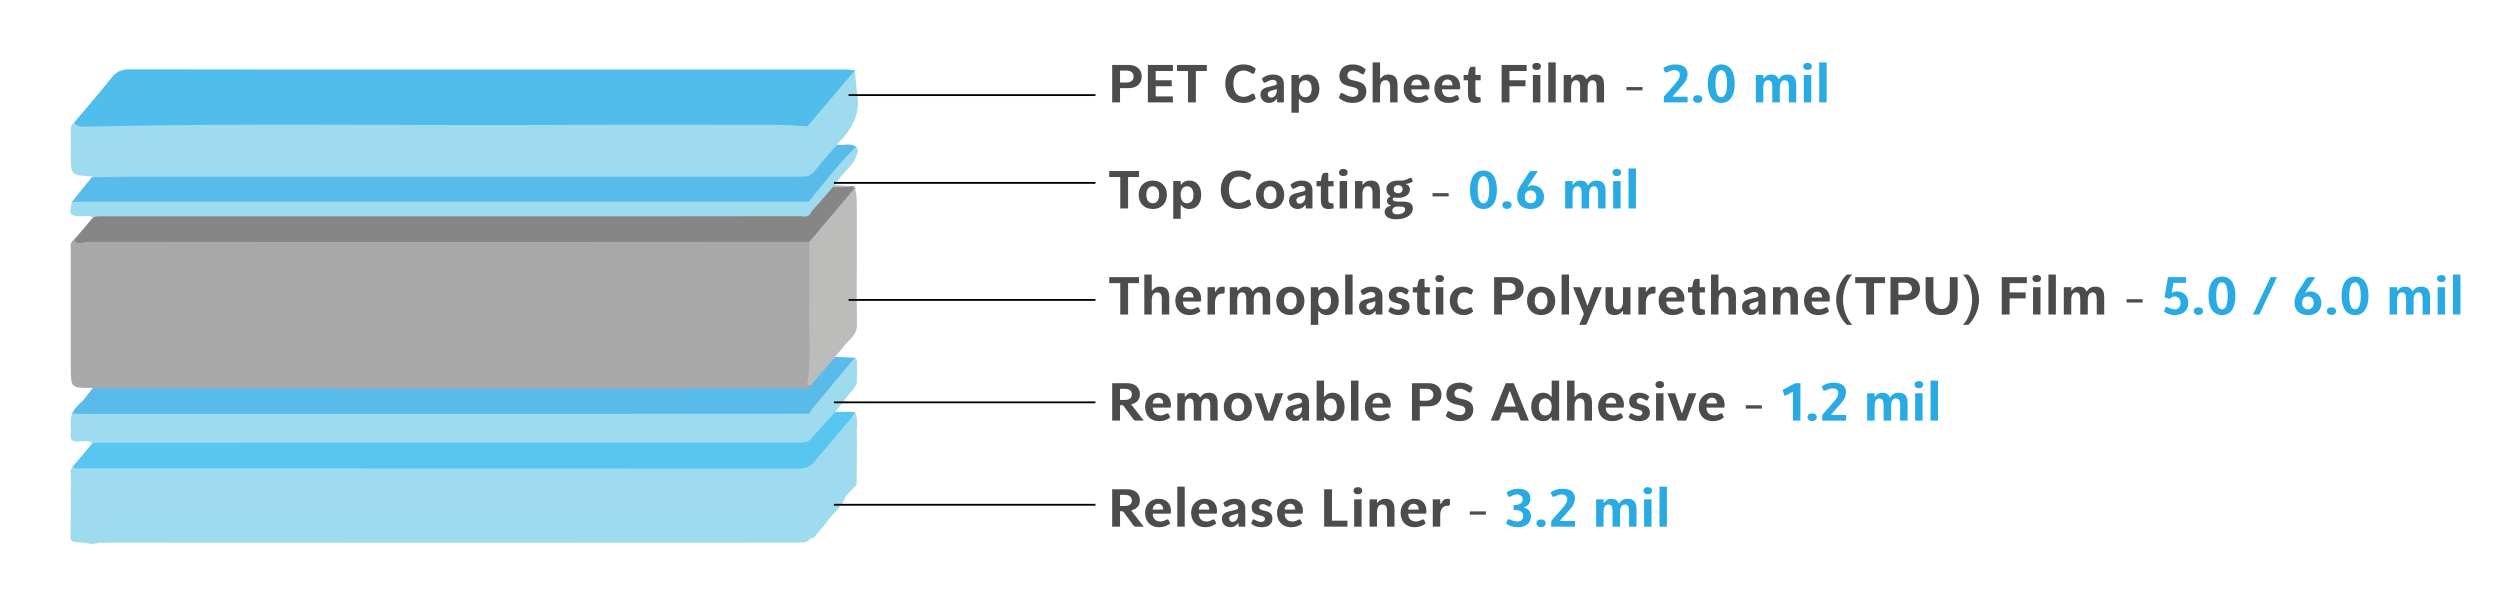 <svg width="1367" height="337" viewBox="0 0 1367 337" fill="none" xmlns="http://www.w3.org/2000/svg">
<path d="M624.272 41.856C624.272 45.6 621.712 48.192 617.168 48.192H612.432V56H608.144V35.52H617.168C621.712 35.52 624.272 38.112 624.272 41.856ZM619.856 41.856C619.856 39.744 618.32 38.592 615.856 38.592H612.432V45.12H615.856C618.32 45.12 619.856 43.968 619.856 41.856ZM641.348 56H627.651V35.52H641.348V38.816H631.939V43.872H640.708V47.168H631.939V52.704H641.348V56ZM653.894 56H649.606V38.816H643.59V35.52H659.878V38.816H653.894V56ZM679.917 56.288C673.677 56.288 669.997 52.032 669.997 45.76C669.997 39.488 673.677 35.232 679.917 35.232C682.989 35.232 685.101 36.192 686.669 37.6L685.901 39.84C685.805 40.16 685.581 40.352 685.229 40.352C684.269 40.352 682.701 38.56 679.917 38.56C676.397 38.56 674.413 41.408 674.413 45.76C674.413 50.112 676.397 52.96 679.917 52.96C682.701 52.96 684.269 51.168 685.229 51.168C685.581 51.168 685.805 51.36 685.901 51.68L686.669 53.92C685.101 55.328 682.989 56.288 679.917 56.288ZM693.957 56.288C690.885 56.288 689.221 54.048 689.221 51.744C689.221 49.472 690.469 48.288 693.221 47.616L696.901 46.72C697.893 46.464 698.149 46.048 698.149 45.536C698.149 44.448 697.381 43.648 695.813 43.648C694.053 43.648 692.389 45.216 691.621 45.216C691.141 45.216 690.853 44.992 690.565 44.384L689.989 42.976C691.653 41.504 693.797 40.736 695.941 40.736C699.909 40.736 702.021 42.464 702.021 46.112V56H698.341V54.24L698.021 54.112C696.997 55.584 695.653 56.288 693.957 56.288ZM695.013 53.376C696.837 53.376 698.149 51.744 698.149 49.568V48.704L694.949 49.632C693.669 49.984 693.221 50.688 693.221 51.488C693.221 52.576 693.925 53.376 695.013 53.376ZM714.987 56.288C713.067 56.288 711.627 55.68 710.539 54.112L710.219 54.24V61.632H706.155V41.024H710.219V42.784L710.539 42.912C711.627 41.344 713.067 40.736 714.987 40.736C718.827 40.736 721.451 43.744 721.451 48.512C721.451 53.28 718.827 56.288 714.987 56.288ZM713.739 53.152C715.947 53.152 717.227 51.456 717.227 48.512C717.227 45.568 715.947 43.872 713.739 43.872C711.531 43.872 710.219 45.568 710.219 48.512C710.219 51.456 711.531 53.152 713.739 53.152ZM739.575 56.288C736.791 56.288 734.103 55.296 732.055 53.504L732.919 51.36C733.047 51.008 733.239 50.848 733.591 50.848C734.679 50.848 736.631 52.96 739.703 52.96C741.719 52.96 742.743 51.808 742.743 50.24C742.743 48.992 742.039 48.192 740.471 47.808L737.303 47.04C733.943 46.208 732.375 44.576 732.375 41.536C732.375 37.888 734.807 35.232 739.575 35.232C742.455 35.232 744.983 36.192 746.775 38.016L745.911 40.16C745.783 40.512 745.623 40.672 745.239 40.672C744.311 40.672 742.455 38.56 739.671 38.56C737.783 38.56 736.759 39.744 736.759 41.312C736.759 42.528 737.463 43.328 738.999 43.712L742.167 44.48C745.527 45.312 747.095 46.944 747.095 49.984C747.095 53.696 744.631 56.288 739.575 56.288ZM764.184 56H760.12V47.584C760.12 44.992 759.384 43.872 757.528 43.872C755.672 43.872 754.616 45.408 754.616 48.128V56H750.552V34.112H754.616V42.784L754.936 42.912C756.024 41.344 757.464 40.736 759.096 40.736C762.52 40.736 764.184 42.496 764.184 46.528V56ZM775.061 56.288C770.357 56.288 767.509 52.928 767.509 48.448C767.509 43.808 770.709 40.736 774.901 40.736C779.285 40.736 781.653 43.456 781.653 47.488C781.653 47.84 781.525 48.512 781.461 48.864H771.701C771.701 51.712 773.397 53.152 775.925 53.152C777.973 53.152 779.061 52 779.701 52C780.085 52 780.309 52.128 780.629 52.832L781.237 54.24C779.861 55.36 777.973 56.288 775.061 56.288ZM774.677 43.456C772.949 43.456 771.701 44.864 771.701 46.656H777.429C777.429 44.832 776.469 43.456 774.677 43.456ZM791.85 56.288C787.146 56.288 784.298 52.928 784.298 48.448C784.298 43.808 787.498 40.736 791.69 40.736C796.074 40.736 798.442 43.456 798.442 47.488C798.442 47.84 798.314 48.512 798.25 48.864H788.49C788.49 51.712 790.186 53.152 792.714 53.152C794.762 53.152 795.85 52 796.49 52C796.874 52 797.098 52.128 797.418 52.832L798.026 54.24C796.65 55.36 794.762 56.288 791.85 56.288ZM791.466 43.456C789.738 43.456 788.49 44.864 788.49 46.656H794.218C794.218 44.832 793.258 43.456 791.466 43.456ZM806.974 56.288C803.838 56.288 802.686 54.848 802.686 50.944V43.904H800.318V41.024H802.686L803.198 38.272C803.614 36.832 804.03 36.48 805.182 36.48H806.75V41.024H809.63V43.904H806.75V50.72C806.75 52.672 807.006 53.152 808.894 53.152C809.406 53.152 809.63 53.376 809.63 53.888V55.936C809.022 56.096 807.902 56.288 806.974 56.288ZM825.381 56H821.093V35.52H834.789V38.816H825.381V43.872H834.149V47.168H825.381V56ZM842.255 56H838.191V41.024H842.255V56ZM840.207 38.272C838.799 38.272 837.871 37.536 837.871 36.32C837.871 35.104 838.799 34.368 840.207 34.368C841.647 34.368 842.575 35.104 842.575 36.32C842.575 37.536 841.647 38.272 840.207 38.272ZM850.669 56H846.605V34.112H850.669V56ZM877.099 56H873.035V47.584C873.035 44.992 872.363 43.872 870.731 43.872C869.003 43.872 868.107 45.408 868.107 48.128V56H864.011V47.584C864.011 44.992 863.371 43.872 861.707 43.872C859.979 43.872 859.083 45.408 859.083 48.128V56H855.019V41.024H859.083V42.784L859.403 42.912C860.395 41.344 861.771 40.736 863.275 40.736C865.227 40.736 866.603 41.376 867.339 43.232H867.659C868.843 41.44 870.283 40.736 872.299 40.736C875.499 40.736 877.099 42.496 877.099 46.528V56ZM898.116 49.408H889.316V47.616H898.116V49.408ZM616.848 114H612.56V96.816H606.544V93.52H622.832V96.816H616.848V114ZM630.341 114.288C625.765 114.288 622.629 111.216 622.629 106.512C622.629 101.808 625.765 98.736 630.341 98.736C634.917 98.736 638.053 101.808 638.053 106.512C638.053 111.216 634.917 114.288 630.341 114.288ZM630.341 111.152C632.421 111.152 633.829 109.456 633.829 106.512C633.829 103.568 632.421 101.872 630.341 101.872C628.229 101.872 626.821 103.568 626.821 106.512C626.821 109.456 628.229 111.152 630.341 111.152ZM650.363 114.288C648.443 114.288 647.003 113.68 645.915 112.112L645.595 112.24V119.632H641.531V99.024H645.595V100.784L645.915 100.912C647.003 99.344 648.443 98.736 650.363 98.736C654.203 98.736 656.827 101.744 656.827 106.512C656.827 111.28 654.203 114.288 650.363 114.288ZM649.115 111.152C651.323 111.152 652.603 109.456 652.603 106.512C652.603 103.568 651.323 101.872 649.115 101.872C646.907 101.872 645.595 103.568 645.595 106.512C645.595 109.456 646.907 111.152 649.115 111.152ZM677.479 114.288C671.239 114.288 667.559 110.032 667.559 103.76C667.559 97.488 671.239 93.232 677.479 93.232C680.551 93.232 682.663 94.192 684.231 95.6L683.463 97.84C683.367 98.16 683.143 98.352 682.791 98.352C681.831 98.352 680.263 96.56 677.479 96.56C673.959 96.56 671.975 99.408 671.975 103.76C671.975 108.112 673.959 110.96 677.479 110.96C680.263 110.96 681.831 109.168 682.791 109.168C683.143 109.168 683.367 109.36 683.463 109.68L684.231 111.92C682.663 113.328 680.551 114.288 677.479 114.288ZM694.496 114.288C689.92 114.288 686.784 111.216 686.784 106.512C686.784 101.808 689.92 98.736 694.496 98.736C699.072 98.736 702.208 101.808 702.208 106.512C702.208 111.216 699.072 114.288 694.496 114.288ZM694.496 111.152C696.576 111.152 697.984 109.456 697.984 106.512C697.984 103.568 696.576 101.872 694.496 101.872C692.384 101.872 690.976 103.568 690.976 106.512C690.976 109.456 692.384 111.152 694.496 111.152ZM709.59 114.288C706.518 114.288 704.854 112.048 704.854 109.744C704.854 107.472 706.102 106.288 708.854 105.616L712.534 104.72C713.526 104.464 713.782 104.048 713.782 103.536C713.782 102.448 713.014 101.648 711.446 101.648C709.686 101.648 708.022 103.216 707.254 103.216C706.774 103.216 706.486 102.992 706.198 102.384L705.622 100.976C707.286 99.504 709.43 98.736 711.574 98.736C715.542 98.736 717.654 100.464 717.654 104.112V114H713.974V112.24L713.654 112.112C712.63 113.584 711.286 114.288 709.59 114.288ZM710.646 111.376C712.47 111.376 713.782 109.744 713.782 107.568V106.704L710.582 107.632C709.302 107.984 708.854 108.688 708.854 109.488C708.854 110.576 709.558 111.376 710.646 111.376ZM726.531 114.288C723.395 114.288 722.243 112.848 722.243 108.944V101.904H719.875V99.024H722.243L722.755 96.272C723.171 94.832 723.587 94.48 724.739 94.48H726.307V99.024H729.187V101.904H726.307V108.72C726.307 110.672 726.563 111.152 728.451 111.152C728.963 111.152 729.187 111.376 729.187 111.888V113.936C728.579 114.096 727.459 114.288 726.531 114.288ZM736.577 114H732.513V99.024H736.577V114ZM734.529 96.272C733.121 96.272 732.193 95.536 732.193 94.32C732.193 93.104 733.121 92.368 734.529 92.368C735.969 92.368 736.897 93.104 736.897 94.32C736.897 95.536 735.969 96.272 734.529 96.272ZM754.559 114H750.495V105.584C750.495 102.992 749.759 101.872 747.903 101.872C746.047 101.872 744.991 103.408 744.991 106.128V114H740.927V99.024H744.991V100.784L745.311 100.912C746.399 99.344 747.839 98.736 749.471 98.736C752.895 98.736 754.559 100.496 754.559 104.528V114ZM763.324 119.92C759.036 119.92 757.116 118.064 757.116 115.888C757.116 114.256 758.236 112.976 760.38 112.56V112.24C759.1 111.888 758.396 111.024 758.396 109.936C758.396 108.656 759.132 107.792 760.476 107.344C758.876 106.512 758.076 105.104 758.076 103.472C758.076 100.816 760.188 98.736 764.508 98.736H766.364C769.052 98.736 770.332 97.232 771.292 97.232C771.708 97.232 771.9 97.392 771.996 97.616L772.54 99.152C771.836 99.952 769.98 100.4 768.892 100.528V100.848C769.98 101.04 770.94 102.064 770.94 103.472C770.94 106.128 768.764 108.176 764.508 108.176C763.74 108.176 763.068 108.112 762.428 107.984C761.916 108.112 761.564 108.4 761.564 108.912C761.564 109.648 762.236 110.224 764.412 110.224H766.94C770.812 110.224 772.54 111.376 772.54 113.936C772.54 117.328 769.052 119.92 763.324 119.92ZM763.932 117.2C766.812 117.2 768.316 115.952 768.316 114.608C768.316 113.552 767.804 112.944 765.884 112.944H764.188C762.396 112.944 761.308 113.808 761.308 115.184C761.308 116.464 762.332 117.2 763.932 117.2ZM764.508 105.68C765.884 105.68 766.94 104.88 766.94 103.472C766.94 102.064 765.884 101.232 764.508 101.232C763.1 101.232 762.076 102.064 762.076 103.472C762.076 104.88 763.1 105.68 764.508 105.68ZM792.126 107.408H783.326V105.616H792.126V107.408ZM616.848 172H612.56V154.816H606.544V151.52H622.832V154.816H616.848V172ZM639.343 172H635.279V163.584C635.279 160.992 634.543 159.872 632.687 159.872C630.831 159.872 629.775 161.408 629.775 164.128V172H625.711V150.112H629.775V158.784L630.095 158.912C631.183 157.344 632.623 156.736 634.255 156.736C637.679 156.736 639.343 158.496 639.343 162.528V172ZM650.22 172.288C645.516 172.288 642.668 168.928 642.668 164.448C642.668 159.808 645.868 156.736 650.06 156.736C654.444 156.736 656.812 159.456 656.812 163.488C656.812 163.84 656.684 164.512 656.62 164.864H646.86C646.86 167.712 648.556 169.152 651.084 169.152C653.132 169.152 654.22 168 654.86 168C655.244 168 655.468 168.128 655.788 168.832L656.396 170.24C655.02 171.36 653.132 172.288 650.22 172.288ZM649.836 159.456C648.108 159.456 646.86 160.864 646.86 162.656H652.588C652.588 160.832 651.628 159.456 649.836 159.456ZM664.352 172H660.288V157.024H664.352V159.392L664.672 159.52C665.76 157.44 666.912 156.736 668.256 156.736C668.865 156.736 669.344 156.832 669.664 156.992V159.648C669.664 160.128 669.28 160.544 668.768 160.544H668.224C665.824 160.544 664.352 162.496 664.352 165.696V172ZM694.532 172H690.468V163.584C690.468 160.992 689.796 159.872 688.164 159.872C686.436 159.872 685.54 161.408 685.54 164.128V172H681.444V163.584C681.444 160.992 680.804 159.872 679.14 159.872C677.412 159.872 676.516 161.408 676.516 164.128V172H672.452V157.024H676.516V158.784L676.836 158.912C677.828 157.344 679.204 156.736 680.708 156.736C682.66 156.736 684.036 157.376 684.772 159.232H685.092C686.276 157.44 687.716 156.736 689.732 156.736C692.932 156.736 694.532 158.496 694.532 162.528V172ZM705.558 172.288C700.982 172.288 697.846 169.216 697.846 164.512C697.846 159.808 700.982 156.736 705.558 156.736C710.134 156.736 713.271 159.808 713.271 164.512C713.271 169.216 710.134 172.288 705.558 172.288ZM705.558 169.152C707.638 169.152 709.046 167.456 709.046 164.512C709.046 161.568 707.638 159.872 705.558 159.872C703.446 159.872 702.038 161.568 702.038 164.512C702.038 167.456 703.446 169.152 705.558 169.152ZM725.58 172.288C723.66 172.288 722.22 171.68 721.132 170.112L720.812 170.24V177.632H716.748V157.024H720.812V158.784L721.132 158.912C722.22 157.344 723.66 156.736 725.58 156.736C729.42 156.736 732.044 159.744 732.044 164.512C732.044 169.28 729.42 172.288 725.58 172.288ZM724.332 169.152C726.54 169.152 727.82 167.456 727.82 164.512C727.82 161.568 726.54 159.872 724.332 159.872C722.124 159.872 720.812 161.568 720.812 164.512C720.812 167.456 722.124 169.152 724.332 169.152ZM739.601 172H735.537V150.112H739.601V172ZM747.855 172.288C744.783 172.288 743.119 170.048 743.119 167.744C743.119 165.472 744.367 164.288 747.119 163.616L750.799 162.72C751.791 162.464 752.047 162.048 752.047 161.536C752.047 160.448 751.279 159.648 749.711 159.648C747.951 159.648 746.287 161.216 745.519 161.216C745.039 161.216 744.751 160.992 744.463 160.384L743.887 158.976C745.551 157.504 747.695 156.736 749.839 156.736C753.807 156.736 755.919 158.464 755.919 162.112V172H752.239V170.24L751.919 170.112C750.895 171.584 749.551 172.288 747.855 172.288ZM748.911 169.376C750.735 169.376 752.047 167.744 752.047 165.568V164.704L748.847 165.632C747.567 165.984 747.119 166.688 747.119 167.488C747.119 168.576 747.823 169.376 748.911 169.376ZM764.916 172.288C762.292 172.288 760.5 171.552 759.092 170.24L759.86 168.48C759.988 168.128 760.18 168 760.5 168C761.172 168 762.324 169.376 764.66 169.376C765.908 169.376 766.676 168.64 766.676 167.776C766.676 166.944 766.26 166.368 764.692 165.984L763.028 165.568C760.372 164.896 759.412 163.68 759.412 161.28C759.412 158.656 761.62 156.736 764.916 156.736C767.188 156.736 769.012 157.472 770.42 158.784L769.684 160.544C769.524 160.896 769.3 161.024 769.012 161.024C768.34 161.024 767.156 159.648 765.396 159.648C764.244 159.648 763.508 160.416 763.508 161.248C763.508 162.144 763.956 162.656 765.46 163.04L767.124 163.456C769.78 164.128 770.74 165.344 770.74 167.744C770.74 170.176 768.948 172.288 764.916 172.288ZM779.178 172.288C776.042 172.288 774.89 170.848 774.89 166.944V159.904H772.522V157.024H774.89L775.402 154.272C775.818 152.832 776.234 152.48 777.386 152.48H778.954V157.024H781.834V159.904H778.954V166.72C778.954 168.672 779.21 169.152 781.098 169.152C781.61 169.152 781.834 169.376 781.834 169.888V171.936C781.226 172.096 780.106 172.288 779.178 172.288ZM789.225 172H785.161V157.024H789.225V172ZM787.177 154.272C785.769 154.272 784.841 153.536 784.841 152.32C784.841 151.104 785.769 150.368 787.177 150.368C788.617 150.368 789.545 151.104 789.545 152.32C789.545 153.536 788.617 154.272 787.177 154.272ZM800.455 172.288C795.879 172.288 792.743 169.216 792.743 164.512C792.743 159.808 795.879 156.736 800.455 156.736C802.535 156.736 804.327 157.504 805.575 158.72L804.807 160.64C804.711 160.864 804.519 161.024 804.135 161.024C803.399 161.024 802.439 159.872 800.455 159.872C798.343 159.872 796.935 161.568 796.935 164.512C796.935 167.456 798.343 169.152 800.455 169.152C802.439 169.152 803.399 168 804.135 168C804.519 168 804.711 168.16 804.807 168.384L805.575 170.304C804.327 171.52 802.535 172.288 800.455 172.288ZM833.127 157.856C833.127 161.6 830.567 164.192 826.023 164.192H821.287V172H816.999V151.52H826.023C830.567 151.52 833.127 154.112 833.127 157.856ZM828.711 157.856C828.711 155.744 827.175 154.592 824.711 154.592H821.287V161.12H824.711C827.175 161.12 828.711 159.968 828.711 157.856ZM842.696 172.288C838.12 172.288 834.984 169.216 834.984 164.512C834.984 159.808 838.12 156.736 842.696 156.736C847.272 156.736 850.408 159.808 850.408 164.512C850.408 169.216 847.272 172.288 842.696 172.288ZM842.696 169.152C844.776 169.152 846.184 167.456 846.184 164.512C846.184 161.568 844.776 159.872 842.696 159.872C840.584 159.872 839.176 161.568 839.176 164.512C839.176 167.456 840.584 169.152 842.696 169.152ZM857.95 172H853.886V150.112H857.95V172ZM863.516 177.632L866.076 171.648L860.124 157.024H863.612C864.188 157.024 864.412 157.184 864.636 157.92L867.868 166.944H868.188L871.42 157.92C871.644 157.184 871.868 157.024 872.412 157.024H875.932L867.804 176.8C867.548 177.408 867.26 177.632 866.716 177.632H863.516ZM882.985 172.288C879.561 172.288 877.897 170.528 877.897 166.496V157.024H881.961V165.472C881.961 168.032 882.665 169.152 884.553 169.152C886.409 169.152 887.465 167.616 887.465 164.896V157.024H891.529V172H887.465V170.24L887.145 170.112C886.057 171.68 884.617 172.288 882.985 172.288ZM899.941 172H895.877V157.024H899.941V159.392L900.261 159.52C901.349 157.44 902.501 156.736 903.845 156.736C904.453 156.736 904.933 156.832 905.253 156.992V159.648C905.253 160.128 904.869 160.544 904.357 160.544H903.813C901.413 160.544 899.941 162.496 899.941 165.696V172ZM914.48 172.288C909.776 172.288 906.928 168.928 906.928 164.448C906.928 159.808 910.128 156.736 914.32 156.736C918.704 156.736 921.072 159.456 921.072 163.488C921.072 163.84 920.944 164.512 920.88 164.864H911.12C911.12 167.712 912.816 169.152 915.344 169.152C917.392 169.152 918.48 168 919.12 168C919.504 168 919.728 168.128 920.048 168.832L920.656 170.24C919.28 171.36 917.392 172.288 914.48 172.288ZM914.096 159.456C912.368 159.456 911.12 160.864 911.12 162.656H916.848C916.848 160.832 915.888 159.456 914.096 159.456ZM929.605 172.288C926.469 172.288 925.317 170.848 925.317 166.944V159.904H922.949V157.024H925.317L925.829 154.272C926.245 152.832 926.661 152.48 927.813 152.48H929.381V157.024H932.261V159.904H929.381V166.72C929.381 168.672 929.637 169.152 931.525 169.152C932.037 169.152 932.261 169.376 932.261 169.888V171.936C931.653 172.096 930.533 172.288 929.605 172.288ZM949.219 172H945.155V163.584C945.155 160.992 944.419 159.872 942.563 159.872C940.707 159.872 939.651 161.408 939.651 164.128V172H935.587V150.112H939.651V158.784L939.971 158.912C941.059 157.344 942.499 156.736 944.131 156.736C947.555 156.736 949.219 158.496 949.219 162.528V172ZM957.28 172.288C954.208 172.288 952.544 170.048 952.544 167.744C952.544 165.472 953.792 164.288 956.544 163.616L960.224 162.72C961.216 162.464 961.472 162.048 961.472 161.536C961.472 160.448 960.704 159.648 959.136 159.648C957.376 159.648 955.712 161.216 954.944 161.216C954.464 161.216 954.176 160.992 953.888 160.384L953.312 158.976C954.976 157.504 957.12 156.736 959.264 156.736C963.232 156.736 965.344 158.464 965.344 162.112V172H961.664V170.24L961.344 170.112C960.32 171.584 958.976 172.288 957.28 172.288ZM958.336 169.376C960.16 169.376 961.472 167.744 961.472 165.568V164.704L958.272 165.632C956.992 165.984 956.544 166.688 956.544 167.488C956.544 168.576 957.248 169.376 958.336 169.376ZM983.109 172H979.045V163.584C979.045 160.992 978.309 159.872 976.453 159.872C974.597 159.872 973.541 161.408 973.541 164.128V172H969.477V157.024H973.541V158.784L973.861 158.912C974.949 157.344 976.389 156.736 978.021 156.736C981.445 156.736 983.109 158.496 983.109 162.528V172ZM993.986 172.288C989.282 172.288 986.434 168.928 986.434 164.448C986.434 159.808 989.634 156.736 993.826 156.736C998.21 156.736 1000.58 159.456 1000.58 163.488C1000.58 163.84 1000.45 164.512 1000.39 164.864H990.626C990.626 167.712 992.322 169.152 994.85 169.152C996.898 169.152 997.986 168 998.626 168C999.01 168 999.234 168.128 999.554 168.832L1000.16 170.24C998.786 171.36 996.898 172.288 993.986 172.288ZM993.602 159.456C991.874 159.456 990.626 160.864 990.626 162.656H996.354C996.354 160.832 995.394 159.456 993.602 159.456ZM1003.99 163.872C1003.99 158.144 1007 152.608 1009.91 150.112H1012.82C1010.29 152.608 1007.77 157.952 1007.77 163.872C1007.77 169.824 1010.29 175.136 1012.82 177.632H1009.91C1007 175.136 1003.99 169.6 1003.99 163.872ZM1024.74 172H1020.45V154.816H1014.43V151.52H1030.72V154.816H1024.74V172ZM1049.86 157.856C1049.86 161.6 1047.3 164.192 1042.75 164.192H1038.02V172H1033.73V151.52H1042.75C1047.3 151.52 1049.86 154.112 1049.86 157.856ZM1045.44 157.856C1045.44 155.744 1043.9 154.592 1041.44 154.592H1038.02V161.12H1041.44C1043.9 161.12 1045.44 159.968 1045.44 157.856ZM1061.68 172.288C1055.96 172.288 1052.92 169.472 1052.92 162.784V151.52H1057.2V163.072C1057.2 166.912 1058.71 168.96 1061.68 168.96C1064.63 168.96 1066.16 166.912 1066.16 163.072V151.52H1070.45V162.784C1070.45 169.472 1067.38 172.288 1061.68 172.288ZM1082.14 163.872C1082.14 169.6 1079.13 175.136 1076.22 177.632H1073.3C1075.83 175.136 1078.36 169.824 1078.36 163.872C1078.36 157.952 1075.83 152.608 1073.3 150.112H1076.22C1079.13 152.608 1082.14 158.144 1082.14 163.872ZM1098.86 172H1094.57V151.52H1108.27V154.816H1098.86V159.872H1107.63V163.168H1098.86V172ZM1115.73 172H1111.67V157.024H1115.73V172ZM1113.69 154.272C1112.28 154.272 1111.35 153.536 1111.35 152.32C1111.35 151.104 1112.28 150.368 1113.69 150.368C1115.13 150.368 1116.05 151.104 1116.05 152.32C1116.05 153.536 1115.13 154.272 1113.69 154.272ZM1124.15 172H1120.08V150.112H1124.15V172ZM1150.58 172H1146.51V163.584C1146.51 160.992 1145.84 159.872 1144.21 159.872C1142.48 159.872 1141.59 161.408 1141.59 164.128V172H1137.49V163.584C1137.49 160.992 1136.85 159.872 1135.19 159.872C1133.46 159.872 1132.56 161.408 1132.56 164.128V172H1128.5V157.024H1132.56V158.784L1132.88 158.912C1133.87 157.344 1135.25 156.736 1136.75 156.736C1138.71 156.736 1140.08 157.376 1140.82 159.232H1141.14C1142.32 157.44 1143.76 156.736 1145.78 156.736C1148.98 156.736 1150.58 158.496 1150.58 162.528V172ZM1171.6 165.408H1162.8V163.616H1171.6V165.408ZM623.312 215.536C623.312 218.64 621.36 220.432 618.704 221.04V221.36L625.424 230H621.232C620.432 230 620.016 229.744 619.6 229.104L614.576 222.224C614.16 221.648 613.872 221.552 613.36 221.552H612.432V230H608.144V209.52H616.208C620.752 209.52 623.312 212.016 623.312 215.536ZM618.896 215.632C618.896 213.52 617.36 212.592 614.896 212.592H612.432V218.672H614.896C617.36 218.672 618.896 217.776 618.896 215.632ZM633.681 230.288C628.977 230.288 626.129 226.928 626.129 222.448C626.129 217.808 629.329 214.736 633.521 214.736C637.905 214.736 640.273 217.456 640.273 221.488C640.273 221.84 640.145 222.512 640.081 222.864H630.321C630.321 225.712 632.017 227.152 634.545 227.152C636.593 227.152 637.681 226 638.321 226C638.705 226 638.929 226.128 639.249 226.832L639.857 228.24C638.481 229.36 636.593 230.288 633.681 230.288ZM633.297 217.456C631.569 217.456 630.321 218.864 630.321 220.656H636.049C636.049 218.832 635.089 217.456 633.297 217.456ZM665.83 230H661.766V221.584C661.766 218.992 661.094 217.872 659.462 217.872C657.734 217.872 656.838 219.408 656.838 222.128V230H652.742V221.584C652.742 218.992 652.102 217.872 650.438 217.872C648.71 217.872 647.814 219.408 647.814 222.128V230H643.75V215.024H647.814V216.784L648.134 216.912C649.126 215.344 650.502 214.736 652.006 214.736C653.958 214.736 655.334 215.376 656.07 217.232H656.39C657.574 215.44 659.014 214.736 661.03 214.736C664.23 214.736 665.83 216.496 665.83 220.528V230ZM676.856 230.288C672.28 230.288 669.144 227.216 669.144 222.512C669.144 217.808 672.28 214.736 676.856 214.736C681.432 214.736 684.568 217.808 684.568 222.512C684.568 227.216 681.432 230.288 676.856 230.288ZM676.856 227.152C678.936 227.152 680.344 225.456 680.344 222.512C680.344 219.568 678.936 217.872 676.856 217.872C674.744 217.872 673.336 219.568 673.336 222.512C673.336 225.456 674.744 227.152 676.856 227.152ZM696.078 230H691.47L685.87 215.024H689.358C689.998 215.024 690.158 215.184 690.382 215.92L693.614 225.776H693.934L697.166 215.92C697.358 215.184 697.518 215.024 698.158 215.024H701.678L696.078 230ZM707.739 230.288C704.667 230.288 703.003 228.048 703.003 225.744C703.003 223.472 704.251 222.288 707.003 221.616L710.683 220.72C711.675 220.464 711.931 220.048 711.931 219.536C711.931 218.448 711.163 217.648 709.595 217.648C707.835 217.648 706.171 219.216 705.403 219.216C704.923 219.216 704.635 218.992 704.347 218.384L703.771 216.976C705.435 215.504 707.579 214.736 709.723 214.736C713.691 214.736 715.803 216.464 715.803 220.112V230H712.123V228.24L711.803 228.112C710.779 229.584 709.435 230.288 707.739 230.288ZM708.795 227.376C710.619 227.376 711.931 225.744 711.931 223.568V222.704L708.731 223.632C707.451 223.984 707.003 224.688 707.003 225.488C707.003 226.576 707.707 227.376 708.795 227.376ZM728.768 230.288C726.848 230.288 725.408 229.68 724.32 228.112L724 228.24V230H719.936V208.112H724V216.784L724.32 216.912C725.408 215.344 726.848 214.736 728.768 214.736C732.608 214.736 735.232 217.744 735.232 222.512C735.232 227.28 732.608 230.288 728.768 230.288ZM727.52 227.152C729.728 227.152 731.008 225.456 731.008 222.512C731.008 219.568 729.728 217.872 727.52 217.872C725.312 217.872 724 219.568 724 222.512C724 225.456 725.312 227.152 727.52 227.152ZM742.789 230H738.725V208.112H742.789V230ZM753.858 230.288C749.154 230.288 746.306 226.928 746.306 222.448C746.306 217.808 749.506 214.736 753.698 214.736C758.082 214.736 760.45 217.456 760.45 221.488C760.45 221.84 760.322 222.512 760.258 222.864H750.498C750.498 225.712 752.194 227.152 754.722 227.152C756.77 227.152 757.858 226 758.498 226C758.882 226 759.106 226.128 759.426 226.832L760.034 228.24C758.658 229.36 756.77 230.288 753.858 230.288ZM753.474 217.456C751.746 217.456 750.498 218.864 750.498 220.656H756.226C756.226 218.832 755.266 217.456 753.474 217.456ZM788.191 215.856C788.191 219.6 785.631 222.192 781.087 222.192H776.351V230H772.063V209.52H781.087C785.631 209.52 788.191 212.112 788.191 215.856ZM783.775 215.856C783.775 213.744 782.239 212.592 779.775 212.592H776.351V219.12H779.775C782.239 219.12 783.775 217.968 783.775 215.856ZM798.066 230.288C795.282 230.288 792.594 229.296 790.546 227.504L791.41 225.36C791.538 225.008 791.73 224.848 792.082 224.848C793.17 224.848 795.122 226.96 798.194 226.96C800.21 226.96 801.234 225.808 801.234 224.24C801.234 222.992 800.53 222.192 798.962 221.808L795.794 221.04C792.434 220.208 790.866 218.576 790.866 215.536C790.866 211.888 793.298 209.232 798.066 209.232C800.946 209.232 803.474 210.192 805.266 212.016L804.402 214.16C804.274 214.512 804.114 214.672 803.73 214.672C802.802 214.672 800.946 212.56 798.162 212.56C796.274 212.56 795.25 213.744 795.25 215.312C795.25 216.528 795.954 217.328 797.49 217.712L800.658 218.48C804.018 219.312 805.586 220.944 805.586 223.984C805.586 227.696 803.122 230.288 798.066 230.288ZM835.995 230H832.251C831.675 230 831.355 229.84 831.195 229.296L829.851 225.552H821.243L819.931 229.296C819.739 229.84 819.451 230 818.843 230H815.131L823.355 209.52H827.739L835.995 230ZM828.763 222.288L825.723 214H825.403L822.331 222.288H828.763ZM843.722 230.288C839.85 230.288 837.258 227.28 837.258 222.512C837.258 217.744 839.85 214.736 843.722 214.736C845.642 214.736 847.05 215.344 848.138 216.912L848.458 216.784V208.112H852.554V230H848.458V228.24L848.138 228.112C847.05 229.68 845.642 230.288 843.722 230.288ZM844.97 227.152C847.178 227.152 848.458 225.456 848.458 222.512C848.458 219.568 847.178 217.872 844.97 217.872C842.762 217.872 841.45 219.568 841.45 222.512C841.45 225.456 842.762 227.152 844.97 227.152ZM870.511 230H866.447V221.584C866.447 218.992 865.711 217.872 863.855 217.872C861.999 217.872 860.943 219.408 860.943 222.128V230H856.879V208.112H860.943V216.784L861.263 216.912C862.351 215.344 863.791 214.736 865.423 214.736C868.847 214.736 870.511 216.496 870.511 220.528V230ZM881.387 230.288C876.683 230.288 873.835 226.928 873.835 222.448C873.835 217.808 877.035 214.736 881.227 214.736C885.611 214.736 887.979 217.456 887.979 221.488C887.979 221.84 887.851 222.512 887.787 222.864H878.027C878.027 225.712 879.723 227.152 882.251 227.152C884.299 227.152 885.387 226 886.027 226C886.411 226 886.635 226.128 886.955 226.832L887.563 228.24C886.187 229.36 884.299 230.288 881.387 230.288ZM881.003 217.456C879.275 217.456 878.027 218.864 878.027 220.656H883.755C883.755 218.832 882.795 217.456 881.003 217.456ZM896.32 230.288C893.696 230.288 891.904 229.552 890.496 228.24L891.264 226.48C891.392 226.128 891.584 226 891.904 226C892.576 226 893.728 227.376 896.064 227.376C897.312 227.376 898.08 226.64 898.08 225.776C898.08 224.944 897.664 224.368 896.096 223.984L894.432 223.568C891.776 222.896 890.816 221.68 890.816 219.28C890.816 216.656 893.024 214.736 896.32 214.736C898.592 214.736 900.416 215.472 901.824 216.784L901.088 218.544C900.928 218.896 900.704 219.024 900.416 219.024C899.744 219.024 898.56 217.648 896.8 217.648C895.648 217.648 894.912 218.416 894.912 219.248C894.912 220.144 895.36 220.656 896.864 221.04L898.528 221.456C901.184 222.128 902.144 223.344 902.144 225.744C902.144 228.176 900.352 230.288 896.32 230.288ZM909.59 230H905.526V215.024H909.59V230ZM907.542 212.272C906.134 212.272 905.206 211.536 905.206 210.32C905.206 209.104 906.134 208.368 907.542 208.368C908.982 208.368 909.91 209.104 909.91 210.32C909.91 211.536 908.982 212.272 907.542 212.272ZM921.972 230H917.364L911.764 215.024H915.252C915.892 215.024 916.052 215.184 916.276 215.92L919.508 225.776H919.828L923.06 215.92C923.252 215.184 923.412 215.024 924.052 215.024H927.572L921.972 230ZM936.448 230.288C931.744 230.288 928.896 226.928 928.896 222.448C928.896 217.808 932.096 214.736 936.288 214.736C940.672 214.736 943.04 217.456 943.04 221.488C943.04 221.84 942.912 222.512 942.848 222.864H933.088C933.088 225.712 934.784 227.152 937.312 227.152C939.36 227.152 940.448 226 941.088 226C941.472 226 941.696 226.128 942.016 226.832L942.624 228.24C941.248 229.36 939.36 230.288 936.448 230.288ZM936.064 217.456C934.336 217.456 933.088 218.864 933.088 220.656H938.816C938.816 218.832 937.856 217.456 936.064 217.456ZM963.389 223.408H954.589V221.616H963.389V223.408ZM623.312 273.536C623.312 276.64 621.36 278.432 618.704 279.04V279.36L625.424 288H621.232C620.432 288 620.016 287.744 619.6 287.104L614.576 280.224C614.16 279.648 613.872 279.552 613.36 279.552H612.432V288H608.144V267.52H616.208C620.752 267.52 623.312 270.016 623.312 273.536ZM618.896 273.632C618.896 271.52 617.36 270.592 614.896 270.592H612.432V276.672H614.896C617.36 276.672 618.896 275.776 618.896 273.632ZM633.681 288.288C628.977 288.288 626.129 284.928 626.129 280.448C626.129 275.808 629.329 272.736 633.521 272.736C637.905 272.736 640.273 275.456 640.273 279.488C640.273 279.84 640.145 280.512 640.081 280.864H630.321C630.321 283.712 632.017 285.152 634.545 285.152C636.593 285.152 637.681 284 638.321 284C638.705 284 638.929 284.128 639.249 284.832L639.857 286.24C638.481 287.36 636.593 288.288 633.681 288.288ZM633.297 275.456C631.569 275.456 630.321 276.864 630.321 278.656H636.049C636.049 276.832 635.089 275.456 633.297 275.456ZM647.814 288H643.75V266.112H647.814V288ZM658.883 288.288C654.179 288.288 651.331 284.928 651.331 280.448C651.331 275.808 654.531 272.736 658.723 272.736C663.108 272.736 665.476 275.456 665.476 279.488C665.476 279.84 665.347 280.512 665.283 280.864H655.523C655.523 283.712 657.219 285.152 659.747 285.152C661.795 285.152 662.884 284 663.523 284C663.907 284 664.131 284.128 664.451 284.832L665.059 286.24C663.683 287.36 661.795 288.288 658.883 288.288ZM658.499 275.456C656.771 275.456 655.523 276.864 655.523 278.656H661.251C661.251 276.832 660.291 275.456 658.499 275.456ZM672.856 288.288C669.784 288.288 668.12 286.048 668.12 283.744C668.12 281.472 669.368 280.288 672.12 279.616L675.8 278.72C676.792 278.464 677.048 278.048 677.048 277.536C677.048 276.448 676.28 275.648 674.712 275.648C672.952 275.648 671.288 277.216 670.52 277.216C670.04 277.216 669.752 276.992 669.464 276.384L668.888 274.976C670.552 273.504 672.696 272.736 674.84 272.736C678.808 272.736 680.92 274.464 680.92 278.112V288H677.24V286.24L676.92 286.112C675.896 287.584 674.552 288.288 672.856 288.288ZM673.912 285.376C675.736 285.376 677.048 283.744 677.048 281.568V280.704L673.848 281.632C672.568 281.984 672.12 282.688 672.12 283.488C672.12 284.576 672.824 285.376 673.912 285.376ZM689.917 288.288C687.293 288.288 685.501 287.552 684.093 286.24L684.861 284.48C684.989 284.128 685.181 284 685.501 284C686.173 284 687.325 285.376 689.661 285.376C690.909 285.376 691.677 284.64 691.677 283.776C691.677 282.944 691.261 282.368 689.693 281.984L688.029 281.568C685.373 280.896 684.413 279.68 684.413 277.28C684.413 274.656 686.621 272.736 689.917 272.736C692.189 272.736 694.013 273.472 695.421 274.784L694.685 276.544C694.525 276.896 694.301 277.024 694.013 277.024C693.341 277.024 692.157 275.648 690.397 275.648C689.245 275.648 688.509 276.416 688.509 277.248C688.509 278.144 688.957 278.656 690.461 279.04L692.125 279.456C694.781 280.128 695.741 281.344 695.741 283.744C695.741 286.176 693.949 288.288 689.917 288.288ZM705.843 288.288C701.139 288.288 698.291 284.928 698.291 280.448C698.291 275.808 701.491 272.736 705.683 272.736C710.067 272.736 712.435 275.456 712.435 279.488C712.435 279.84 712.307 280.512 712.243 280.864H702.483C702.483 283.712 704.179 285.152 706.707 285.152C708.755 285.152 709.843 284 710.483 284C710.867 284 711.091 284.128 711.411 284.832L712.019 286.24C710.643 287.36 708.755 288.288 705.843 288.288ZM705.459 275.456C703.731 275.456 702.483 276.864 702.483 278.656H708.211C708.211 276.832 707.251 275.456 705.459 275.456ZM736.784 288H724.048V267.52H728.336V284.704H736.784V288ZM744.523 288H740.459V273.024H744.523V288ZM742.475 270.272C741.067 270.272 740.139 269.536 740.139 268.32C740.139 267.104 741.067 266.368 742.475 266.368C743.915 266.368 744.843 267.104 744.843 268.32C744.843 269.536 743.915 270.272 742.475 270.272ZM762.504 288H758.44V279.584C758.44 276.992 757.704 275.872 755.848 275.872C753.992 275.872 752.936 277.408 752.936 280.128V288H748.872V273.024H752.936V274.784L753.256 274.912C754.344 273.344 755.784 272.736 757.416 272.736C760.84 272.736 762.504 274.496 762.504 278.528V288ZM773.381 288.288C768.677 288.288 765.829 284.928 765.829 280.448C765.829 275.808 769.029 272.736 773.221 272.736C777.605 272.736 779.973 275.456 779.973 279.488C779.973 279.84 779.845 280.512 779.781 280.864H770.021C770.021 283.712 771.717 285.152 774.245 285.152C776.293 285.152 777.381 284 778.021 284C778.405 284 778.629 284.128 778.949 284.832L779.557 286.24C778.181 287.36 776.293 288.288 773.381 288.288ZM772.997 275.456C771.269 275.456 770.021 276.864 770.021 278.656H775.749C775.749 276.832 774.789 275.456 772.997 275.456ZM787.514 288H783.45V273.024H787.514V275.392L787.834 275.52C788.922 273.44 790.074 272.736 791.418 272.736C792.026 272.736 792.506 272.832 792.826 272.992V275.648C792.826 276.128 792.442 276.544 791.93 276.544H791.386C788.986 276.544 787.514 278.496 787.514 281.696V288ZM812.485 281.408H803.685V279.616H812.485V281.408Z" fill="#4C4C4C"/>
<path d="M922.773 56H909.781V53.696C909.781 53.056 909.909 52.672 910.357 52.192L915.285 46.624C917.813 43.84 918.549 42.368 918.549 40.928C918.549 39.36 917.397 38.368 915.509 38.368C913.397 38.368 911.829 39.648 910.965 39.648C910.581 39.648 910.357 39.488 910.197 39.072L909.461 37.248C911.253 36 913.557 35.232 916.021 35.232C920.725 35.232 922.773 37.376 922.773 40.512C922.773 42.336 921.941 44.448 920.149 46.4L914.677 52.576V52.896H922.773V56ZM928.289 56.224C926.785 56.224 925.761 55.392 925.761 54.112C925.761 52.832 926.785 52.032 928.289 52.032C929.793 52.032 930.817 52.832 930.817 54.112C930.817 55.392 929.793 56.224 928.289 56.224ZM941.187 56.288C936.227 56.288 933.827 52.032 933.827 45.76C933.827 39.488 936.227 35.232 941.187 35.232C946.147 35.232 948.547 39.488 948.547 45.76C948.547 52.032 946.147 56.288 941.187 56.288ZM941.187 53.152C943.235 53.152 944.323 50.624 944.323 45.76C944.323 40.896 943.235 38.368 941.187 38.368C939.107 38.368 938.019 40.896 938.019 45.76C938.019 50.624 939.107 53.152 941.187 53.152ZM982.19 56H978.126V47.584C978.126 44.992 977.454 43.872 975.822 43.872C974.094 43.872 973.198 45.408 973.198 48.128V56H969.102V47.584C969.102 44.992 968.462 43.872 966.798 43.872C965.07 43.872 964.174 45.408 964.174 48.128V56H960.11V41.024H964.174V42.784L964.494 42.912C965.486 41.344 966.862 40.736 968.366 40.736C970.318 40.736 971.694 41.376 972.43 43.232H972.75C973.934 41.44 975.374 40.736 977.39 40.736C980.59 40.736 982.19 42.496 982.19 46.528V56ZM990.4 56H986.336V41.024H990.4V56ZM988.352 38.272C986.944 38.272 986.016 37.536 986.016 36.32C986.016 35.104 986.944 34.368 988.352 34.368C989.792 34.368 990.72 35.104 990.72 36.32C990.72 37.536 989.792 38.272 988.352 38.272ZM998.814 56H994.75V34.112H998.814V56ZM811.15 114.288C806.19 114.288 803.79 110.032 803.79 103.76C803.79 97.488 806.19 93.232 811.15 93.232C816.11 93.232 818.51 97.488 818.51 103.76C818.51 110.032 816.11 114.288 811.15 114.288ZM811.15 111.152C813.198 111.152 814.286 108.624 814.286 103.76C814.286 98.896 813.198 96.368 811.15 96.368C809.07 96.368 807.982 98.896 807.982 103.76C807.982 108.624 809.07 111.152 811.15 111.152ZM824.018 114.224C822.514 114.224 821.49 113.392 821.49 112.112C821.49 110.832 822.514 110.032 824.018 110.032C825.522 110.032 826.546 110.832 826.546 112.112C826.546 113.392 825.522 114.224 824.018 114.224ZM836.915 114.288C832.403 114.288 829.555 111.664 829.555 107.664C829.555 105.36 830.259 103.376 831.315 101.712L835.827 94.64C836.275 93.904 836.883 93.52 837.619 93.52H840.947L835.315 101.936L835.635 102.064C836.403 101.584 837.235 101.328 838.099 101.328C841.779 101.328 844.275 103.984 844.275 107.664C844.275 111.664 841.395 114.288 836.915 114.288ZM836.915 111.152C838.835 111.152 840.051 109.744 840.051 107.632C840.051 105.52 838.835 104.112 836.915 104.112C834.963 104.112 833.747 105.52 833.747 107.632C833.747 109.744 834.963 111.152 836.915 111.152ZM877.918 114H873.854V105.584C873.854 102.992 873.182 101.872 871.55 101.872C869.822 101.872 868.926 103.408 868.926 106.128V114H864.83V105.584C864.83 102.992 864.19 101.872 862.526 101.872C860.798 101.872 859.902 103.408 859.902 106.128V114H855.838V99.024H859.902V100.784L860.222 100.912C861.214 99.344 862.59 98.736 864.094 98.736C866.046 98.736 867.422 99.376 868.158 101.232H868.478C869.662 99.44 871.102 98.736 873.118 98.736C876.318 98.736 877.918 100.496 877.918 104.528V114ZM886.129 114H882.065V99.024H886.129V114ZM884.081 96.272C882.673 96.272 881.745 95.536 881.745 94.32C881.745 93.104 882.673 92.368 884.081 92.368C885.521 92.368 886.449 93.104 886.449 94.32C886.449 95.536 885.521 96.272 884.081 96.272ZM894.542 114H890.478V92.112H894.542V114ZM1189.18 172.288C1187.04 172.288 1184.8 171.616 1183.26 170.272L1184 168.416C1184.16 168 1184.35 167.84 1184.7 167.84C1185.56 167.84 1186.97 169.152 1189.18 169.152C1191.1 169.152 1192.35 167.744 1192.35 165.632C1192.35 163.52 1191.1 162.112 1189.18 162.112C1188.03 162.112 1187.2 162.56 1186.43 163.488L1183.58 162.496L1185.44 151.52H1195.29V154.656H1188.44L1187.55 159.936L1187.87 160.064C1188.67 159.552 1189.44 159.328 1190.36 159.328C1194.08 159.328 1196.57 161.984 1196.57 165.664C1196.57 169.664 1193.66 172.288 1189.18 172.288ZM1202.08 172.224C1200.58 172.224 1199.55 171.392 1199.55 170.112C1199.55 168.832 1200.58 168.032 1202.08 168.032C1203.58 168.032 1204.61 168.832 1204.61 170.112C1204.61 171.392 1203.58 172.224 1202.08 172.224ZM1214.98 172.288C1210.02 172.288 1207.62 168.032 1207.62 161.76C1207.62 155.488 1210.02 151.232 1214.98 151.232C1219.94 151.232 1222.34 155.488 1222.34 161.76C1222.34 168.032 1219.94 172.288 1214.98 172.288ZM1214.98 169.152C1217.03 169.152 1218.11 166.624 1218.11 161.76C1218.11 156.896 1217.03 154.368 1214.98 154.368C1212.9 154.368 1211.81 156.896 1211.81 161.76C1211.81 166.624 1212.9 169.152 1214.98 169.152ZM1235.37 172H1231.89L1241.55 151.52H1245.04L1235.37 172ZM1261.98 172.288C1257.46 172.288 1254.62 169.664 1254.62 165.664C1254.62 163.36 1255.32 161.376 1256.38 159.712L1260.89 152.64C1261.34 151.904 1261.94 151.52 1262.68 151.52H1266.01L1260.38 159.936L1260.7 160.064C1261.46 159.584 1262.3 159.328 1263.16 159.328C1266.84 159.328 1269.34 161.984 1269.34 165.664C1269.34 169.664 1266.46 172.288 1261.98 172.288ZM1261.98 169.152C1263.9 169.152 1265.11 167.744 1265.11 165.632C1265.11 163.52 1263.9 162.112 1261.98 162.112C1260.02 162.112 1258.81 163.52 1258.81 165.632C1258.81 167.744 1260.02 169.152 1261.98 169.152ZM1274.84 172.224C1273.34 172.224 1272.32 171.392 1272.32 170.112C1272.32 168.832 1273.34 168.032 1274.84 168.032C1276.35 168.032 1277.37 168.832 1277.37 170.112C1277.37 171.392 1276.35 172.224 1274.84 172.224ZM1287.74 172.288C1282.78 172.288 1280.38 168.032 1280.38 161.76C1280.38 155.488 1282.78 151.232 1287.74 151.232C1292.7 151.232 1295.1 155.488 1295.1 161.76C1295.1 168.032 1292.7 172.288 1287.74 172.288ZM1287.74 169.152C1289.79 169.152 1290.88 166.624 1290.88 161.76C1290.88 156.896 1289.79 154.368 1287.74 154.368C1285.66 154.368 1284.57 156.896 1284.57 161.76C1284.57 166.624 1285.66 169.152 1287.74 169.152ZM1328.74 172H1324.68V163.584C1324.68 160.992 1324.01 159.872 1322.38 159.872C1320.65 159.872 1319.75 161.408 1319.75 164.128V172H1315.66V163.584C1315.66 160.992 1315.02 159.872 1313.35 159.872C1311.62 159.872 1310.73 161.408 1310.73 164.128V172H1306.66V157.024H1310.73V158.784L1311.05 158.912C1312.04 157.344 1313.42 156.736 1314.92 156.736C1316.87 156.736 1318.25 157.376 1318.98 159.232H1319.3C1320.49 157.44 1321.93 156.736 1323.94 156.736C1327.14 156.736 1328.74 158.496 1328.74 162.528V172ZM1336.96 172H1332.89V157.024H1336.96V172ZM1334.91 154.272C1333.5 154.272 1332.57 153.536 1332.57 152.32C1332.57 151.104 1333.5 150.368 1334.91 150.368C1336.35 150.368 1337.28 151.104 1337.28 152.32C1337.28 153.536 1336.35 154.272 1334.91 154.272ZM1345.37 172H1341.3V150.112H1345.37V172ZM984.461 230H980.365V214.128L978.349 215.28C976.877 216.112 976.301 216.368 976.045 216.368C975.725 216.368 975.597 216.208 975.501 215.824L974.733 213.264L981.581 209.52H984.461V230ZM990.874 230.224C989.37 230.224 988.346 229.392 988.346 228.112C988.346 226.832 989.37 226.032 990.874 226.032C992.378 226.032 993.402 226.832 993.402 228.112C993.402 229.392 992.378 230.224 990.874 230.224ZM1009.4 230H996.412V227.696C996.412 227.056 996.54 226.672 996.988 226.192L1001.92 220.624C1004.44 217.84 1005.18 216.368 1005.18 214.928C1005.18 213.36 1004.03 212.368 1002.14 212.368C1000.03 212.368 998.46 213.648 997.596 213.648C997.212 213.648 996.988 213.488 996.828 213.072L996.092 211.248C997.884 210 1000.19 209.232 1002.65 209.232C1007.36 209.232 1009.4 211.376 1009.4 214.512C1009.4 216.336 1008.57 218.448 1006.78 220.4L1001.31 226.576V226.896H1009.4V230ZM1043.06 230H1038.99V221.584C1038.99 218.992 1038.32 217.872 1036.69 217.872C1034.96 217.872 1034.06 219.408 1034.06 222.128V230H1029.97V221.584C1029.97 218.992 1029.33 217.872 1027.66 217.872C1025.94 217.872 1025.04 219.408 1025.04 222.128V230H1020.98V215.024H1025.04V216.784L1025.36 216.912C1026.35 215.344 1027.73 214.736 1029.23 214.736C1031.18 214.736 1032.56 215.376 1033.3 217.232H1033.62C1034.8 215.44 1036.24 214.736 1038.26 214.736C1041.46 214.736 1043.06 216.496 1043.06 220.528V230ZM1051.27 230H1047.2V215.024H1051.27V230ZM1049.22 212.272C1047.81 212.272 1046.88 211.536 1046.88 210.32C1046.88 209.104 1047.81 208.368 1049.22 208.368C1050.66 208.368 1051.59 209.104 1051.59 210.32C1051.59 211.536 1050.66 212.272 1049.22 212.272ZM1059.68 230H1055.62V208.112H1059.68V230ZM829.845 288.288C827.605 288.288 825.205 287.552 823.509 286.272L824.245 284.448C824.405 284.032 824.629 283.872 825.013 283.872C825.877 283.872 827.029 285.152 829.845 285.152C831.605 285.152 832.917 284.032 832.917 282.208C832.917 280.064 831.605 278.848 827.669 278.848V276.192C831.189 276.192 832.597 274.88 832.597 272.992C832.597 271.424 831.381 270.368 829.557 270.368C827.413 270.368 826.197 271.648 825.333 271.648C824.949 271.648 824.725 271.488 824.565 271.072L823.829 269.248C825.621 267.936 827.861 267.232 830.069 267.232C834.677 267.232 836.821 269.408 836.821 272.576C836.821 275.008 835.541 276.736 833.397 277.312V277.632C835.829 278.08 837.141 280 837.141 282.24C837.141 285.696 834.773 288.288 829.845 288.288ZM842.658 288.224C841.154 288.224 840.13 287.392 840.13 286.112C840.13 284.832 841.154 284.032 842.658 284.032C844.162 284.032 845.186 284.832 845.186 286.112C845.186 287.392 844.162 288.224 842.658 288.224ZM861.187 288H848.195V285.696C848.195 285.056 848.323 284.672 848.771 284.192L853.699 278.624C856.227 275.84 856.963 274.368 856.963 272.928C856.963 271.36 855.811 270.368 853.923 270.368C851.811 270.368 850.243 271.648 849.379 271.648C848.995 271.648 848.771 271.488 848.611 271.072L847.875 269.248C849.667 268 851.971 267.232 854.435 267.232C859.139 267.232 861.187 269.376 861.187 272.512C861.187 274.336 860.355 276.448 858.563 278.4L853.091 284.576V284.896H861.187V288ZM894.84 288H890.776V279.584C890.776 276.992 890.104 275.872 888.472 275.872C886.744 275.872 885.848 277.408 885.848 280.128V288H881.752V279.584C881.752 276.992 881.112 275.872 879.448 275.872C877.72 275.872 876.824 277.408 876.824 280.128V288H872.76V273.024H876.824V274.784L877.144 274.912C878.136 273.344 879.512 272.736 881.016 272.736C882.968 272.736 884.344 273.376 885.08 275.232H885.4C886.584 273.44 888.024 272.736 890.04 272.736C893.24 272.736 894.84 274.496 894.84 278.528V288ZM903.05 288H898.986V273.024H903.05V288ZM901.002 270.272C899.594 270.272 898.666 269.536 898.666 268.32C898.666 267.104 899.594 266.368 901.002 266.368C902.442 266.368 903.37 267.104 903.37 268.32C903.37 269.536 902.442 270.272 901.002 270.272ZM911.464 288H907.4V266.112H911.464V288Z" fill="#29AAE2"/>
<path d="M468.599 51C470.899 62.5 465.599 71 457.899 78.6C457.799 78.7 457.799 78.9 457.699 79.1C457.399 82.8 454.199 84.5 452.299 87.1C450.299 89.9 447.999 92.5 445.599 95C443.499 97.3 440.999 98.8 438.199 95.8C440.599 93 441.199 89.8 440.999 86.2C440.799 81 441.199 75.7 440.599 70.5C440.499 68.5 441.699 67.1 442.899 65.7C449.799 57.7 456.599 49.6 463.499 41.5C464.599 40.2 465.899 39.2 467.399 38.5L468.599 51Z" fill="#9EDBEE"/>
<path d="M468.699 201.3C467.999 199.4 469.499 197 467.399 195.4C465.899 196.1 464.499 196.9 463.399 198.3C459.999 203 455.799 207 452.399 211.7C448.699 216.7 443.399 220.5 441.199 226.7C440.299 230.6 441.399 234.6 440.799 238.5C440.599 239.8 441.299 240.7 442.799 240.8C448.999 237 453.199 231.5 456.699 225.3C459.799 221.3 462.899 217.2 466.199 213.3C467.799 211.4 468.899 209.5 468.499 207.1L468.699 201.3Z" fill="#9EDBEE"/>
<path d="M50.499 212.1C38.699 212.2 38.699 212.2 38.699 200.2C38.699 179.1 38.699 158 38.699 136.9C38.699 134.8 38.099 132.5 40.399 131.1C44.499 130.7 48.699 130.6 52.899 130.6C179.499 130.6 306.099 130.6 432.599 130.6C435.899 130.6 439.299 130 442.399 131.7C444.099 133.4 443.999 135.7 443.999 137.8C444.099 159.3 443.999 180.7 443.999 202.2C443.999 205.2 442.599 208.1 443.799 211.1C443.299 213.2 441.599 213.3 439.899 213.6C438.099 213.9 436.199 213.8 434.399 213.8C309.399 213.8 184.399 213.8 59.499 213.8C56.499 213.8 53.199 214.5 50.499 212.1Z" fill="#A9A8A8"/>
<path d="M38.6 294.2C38.6 283 38.7 271.7 38.8 260.5C38.8 258.8 38.1 256.8 39.7 255.4C42.4 254.5 45.3 254.7 48.1 254.7C172.6 254.7 297.1 254.7 421.6 254.7C428.7 254.7 435.9 254.9 443 254C444 254.5 444.2 255.5 444.2 256.5C443.7 267.6 444.3 278.6 443.8 289.7C443.7 291.4 443.3 293 442.9 294.6C441.5 297 439 296.5 436.8 296.7C312 296.8 187.3 296.8 62.5 296.7C60.1 296.8 57.7 296.8 55.3 296.7C53.3 296.8 51.5 297.6 49.5 297.4C47.1 297.1 44.7 296.4 42.2 296.6C40.9 296.2 38.8 296.7 38.6 294.2Z" fill="#9EDBEE"/>
<path d="M467.5 38.4C458.8 48.7 450.1 58.9 441.4 69.2C439 70.9 436.3 70.7 433.7 70.4C426.7 69.7 419.7 69.9 412.7 69.9C299.7 69.9 186.6 69.9 73.6 69.8C64.9 69.8 56.4 71.5 47.7 70.8C44.8 70.6 41.5 71.1 40.4 67.2C47.3 58.9 54.4 50.8 61.2 42.3C63.7 39.2 66.4 37.9 70.5 37.9C133.3 38 196 38 258.8 38C326.9 38 395 38 463.1 38C464.5 38.2 466 38.3 467.5 38.4Z" fill="#50BDEC"/>
<path d="M40.401 67.2C42.601 69.7 45.501 69.3 48.301 69.2C135.501 67.2 222.701 68.8 309.901 68.3C348.701 68.1 387.501 68.2 426.301 68.3C431.401 68.3 436.401 68.8 441.501 69.1C443.801 76.9 442.201 84.9 442.501 92.8C442.601 95.2 439.601 94.7 438.701 96.2C436.101 98.3 433.001 97.7 430.101 97.7C382.101 97.7 334.101 97.7 286.201 97.7C210.601 97.7 134.901 97.7 59.301 97.7C56.301 97.7 53.301 98.3 50.501 96.7C50.201 96.6 49.901 96.4 49.601 96.4C38.801 95.8 38.801 95.8 38.701 85C38.701 80.7 38.601 76.4 38.701 72.1C38.801 70.3 38.401 68.3 40.401 67.2Z" fill="#9EDBEE"/>
<path d="M442.501 226.2C441.801 230.5 443.401 235 442.001 239.3C441.901 239.5 442.901 239.9 443.401 240.3C443.201 243 440.901 243.1 439.101 243.5C436.701 244.1 434.101 243.9 431.601 243.9C307.701 243.9 183.701 243.9 59.801 243.9C56.701 243.9 53.401 244.7 50.701 242.2C48.101 240.6 45.201 241.4 42.501 241.5C39.401 241.6 38.301 240.4 38.701 237.5C39.101 233.8 37.901 230 39.401 226.3C40.201 225.7 41.101 225.3 42.101 225.1C44.601 224.7 47.101 224.7 49.601 224.7C177.301 224.7 305.101 224.7 432.801 224.7C436.101 224.7 439.501 223.8 442.501 226.2Z" fill="#9EDBEE"/>
<path d="M50.699 242.1C136.299 242.1 221.899 242 307.499 242C350.499 242 393.399 242 436.399 242C438.899 242 441.399 242.2 443.299 240.1C447.799 235.1 452.199 230.1 456.699 225.2C460.299 225.2 463.799 225.3 467.399 225.3C467.699 226.9 467.199 228.3 466.099 229.4C458.899 236.6 453.599 245.4 446.299 252.5C445.499 253.3 444.899 254.5 443.499 254.2C441.599 255.7 439.499 256.2 436.999 256.2C305.999 256.1 174.899 256.2 43.899 256.1C42.499 256.1 40.899 256.5 39.699 255.2C43.399 250.9 47.099 246.5 50.699 242.1Z" fill="#57C7F2"/>
<path d="M442.5 132.2C386.7 132.2 330.9 132.3 275.1 132.3C199.5 132.3 123.8 132.3 48.2 132.2C45.7 132.2 42.6 134.4 40.5 131.1C43.9 127.1 47.3 123.1 50.8 119C51.9 116.9 54 116.8 56 116.7C58.5 116.5 61 116.6 63.5 116.6C185.9 116.6 308.3 116.6 430.6 116.6C434.1 116.6 437.6 116.7 441.1 116.2C445.1 113.5 447.5 109.1 450.9 105.8C452.4 104.3 453.7 102.5 455.8 101.7C458.9 101.8 462.1 101.8 465.2 101.7C468.3 101.6 468.1 103 467 105C465.2 108.2 462.3 110.6 460.1 113.4C455.5 119 450.4 124.3 445.9 130C444.9 131.1 443.9 132.1 442.5 132.2Z" fill="#868686"/>
<path d="M50.201 96.9C59.201 96.8 68.201 96.6 77.201 96.6C196.801 96.6 316.401 96.6 436.101 96.6C436.901 96.6 437.801 96.5 438.601 96.4C441.901 97 444.001 95.5 446.001 92.9C449.601 88.1 453.801 83.7 457.801 79.1C461.301 79.9 465.101 77.8 468.301 80.4C465.001 86.5 459.801 91 455.501 96.3C452.101 100.6 448.401 104.7 444.901 108.9C443.701 110.4 442.301 111.4 440.301 111.7C437.501 112.1 434.601 112 431.801 112C304.301 112 176.901 112 49.401 112C46.001 112 42.401 112.9 39.301 110.4C43.001 105.8 46.601 101.3 50.201 96.9Z" fill="#58BBEA"/>
<path d="M442.501 226.2C403.701 226.2 364.901 226.3 326.001 226.3C231.201 226.3 136.401 226.3 41.601 226.3C40.801 222.7 45.201 221.9 45.501 218.9C47.201 216.7 48.901 214.5 50.601 212.3C124.001 212.3 197.501 212.4 270.901 212.4C326.301 212.4 381.801 212.4 437.201 212.3C439.301 212.3 442.401 214 443.601 210.4C446.601 204.2 451.301 199.4 456.701 195.2C460.301 195.3 463.901 195.4 467.401 195.6C460.001 204.5 452.601 213.3 445.201 222.2C444.201 223.3 443.401 224.8 442.501 226.2Z" fill="#58BBEA"/>
<path d="M39.301 110.3C172.501 110.3 305.801 110.3 439.001 110.3C440.201 110.3 441.301 110.2 442.501 110.2C443.601 112.1 442.201 114.4 443.501 116.2C441.901 119.5 438.801 118.1 436.401 118.2C384.601 118.3 332.801 118.3 281.001 118.3C206.001 118.3 131.101 118.3 56.101 118.3C54.301 118.3 52.401 118.2 50.701 119.1C49.101 117.4 47.001 118.2 45.201 118.2C37.901 118.1 37.601 117.8 39.301 110.3Z" fill="#9EDBEE"/>
<path d="M468.399 265.1C466.399 267.2 464.5 269.2 462.5 271.3C461.7 274.1 459.7 276.2 458.1 278.5C456.3 280.8 453.899 282.6 452.399 285.1C450.599 287.6 448.4 289.7 446.5 292.2C445.6 293.4 444.6 294.9 442.6 294.3C443.1 281 441.4 267.6 443.6 254.4C450.5 246.2 457.499 238.1 464.399 229.9C465.599 228.5 466.5 227 467.5 225.5C469.6 229.5 468.2 233.8 468.5 237.9C468.7 241.3 468.5 244.8 468.5 248.2C468.5 248.9 468.5 249.5 468.5 250.2C468.5 255.1 468.499 260.1 468.399 265.1Z" fill="#9EDBEE"/>
<path d="M45.5 218.8C45.8 222.1 42.2 223.4 41.6 226.2C40.9 226.2 40.2 226.2 39.4 226.2C40.7 223.1 43.2 221.1 45.5 218.8Z" fill="#58BBEA"/>
<path d="M456.7 195.1C452.3 200.2 448 205.2 443.6 210.3C442.3 210.8 441.3 210.8 441.6 208.9C443.6 195.5 442.2 182.1 442.5 168.7C442.8 156.6 442.5 144.4 442.5 132.3C450.7 122.6 458.9 112.9 467.8 102.3C463.1 102.3 459.4 102.3 455.6 102.3C455.4 101.4 455.7 101.1 456.6 101.3C468.5 101.6 468.5 101.6 468.5 113.7C468.5 123 468.5 132.2 468.5 141.5C468.5 142.1 468.5 142.7 468.5 143.3C468.5 154.6 468.4 165.9 468.6 177.1C468.7 180.4 467.6 182.7 465.4 185C462.3 188.1 459.6 191.7 456.7 195.1Z" fill="#BCBCBB"/>
<path d="M456.601 101.1C456.301 101.4 455.901 101.8 455.601 102.1C451.501 106.8 447.501 111.5 443.401 116.1C439.801 114.6 441.801 112.3 442.401 110.1C450.601 99.8 458.701 89.4 468.201 80.2C468.501 81 468.901 81.7 469.201 82.5C469.001 83.1 468.801 83.7 468.601 84.3C467.001 90.4 461.301 93.7 458.201 98.8C457.801 99.6 457.201 100.4 456.601 101.1Z" fill="#9EDBEE"/>
<path d="M464 52L599 52" stroke="black"/>
<path d="M456 100H599" stroke="black"/>
<path d="M464 164H599" stroke="black"/>
<path d="M456 220H599" stroke="black"/>
<path d="M456 276H599" stroke="black"/>
</svg>
